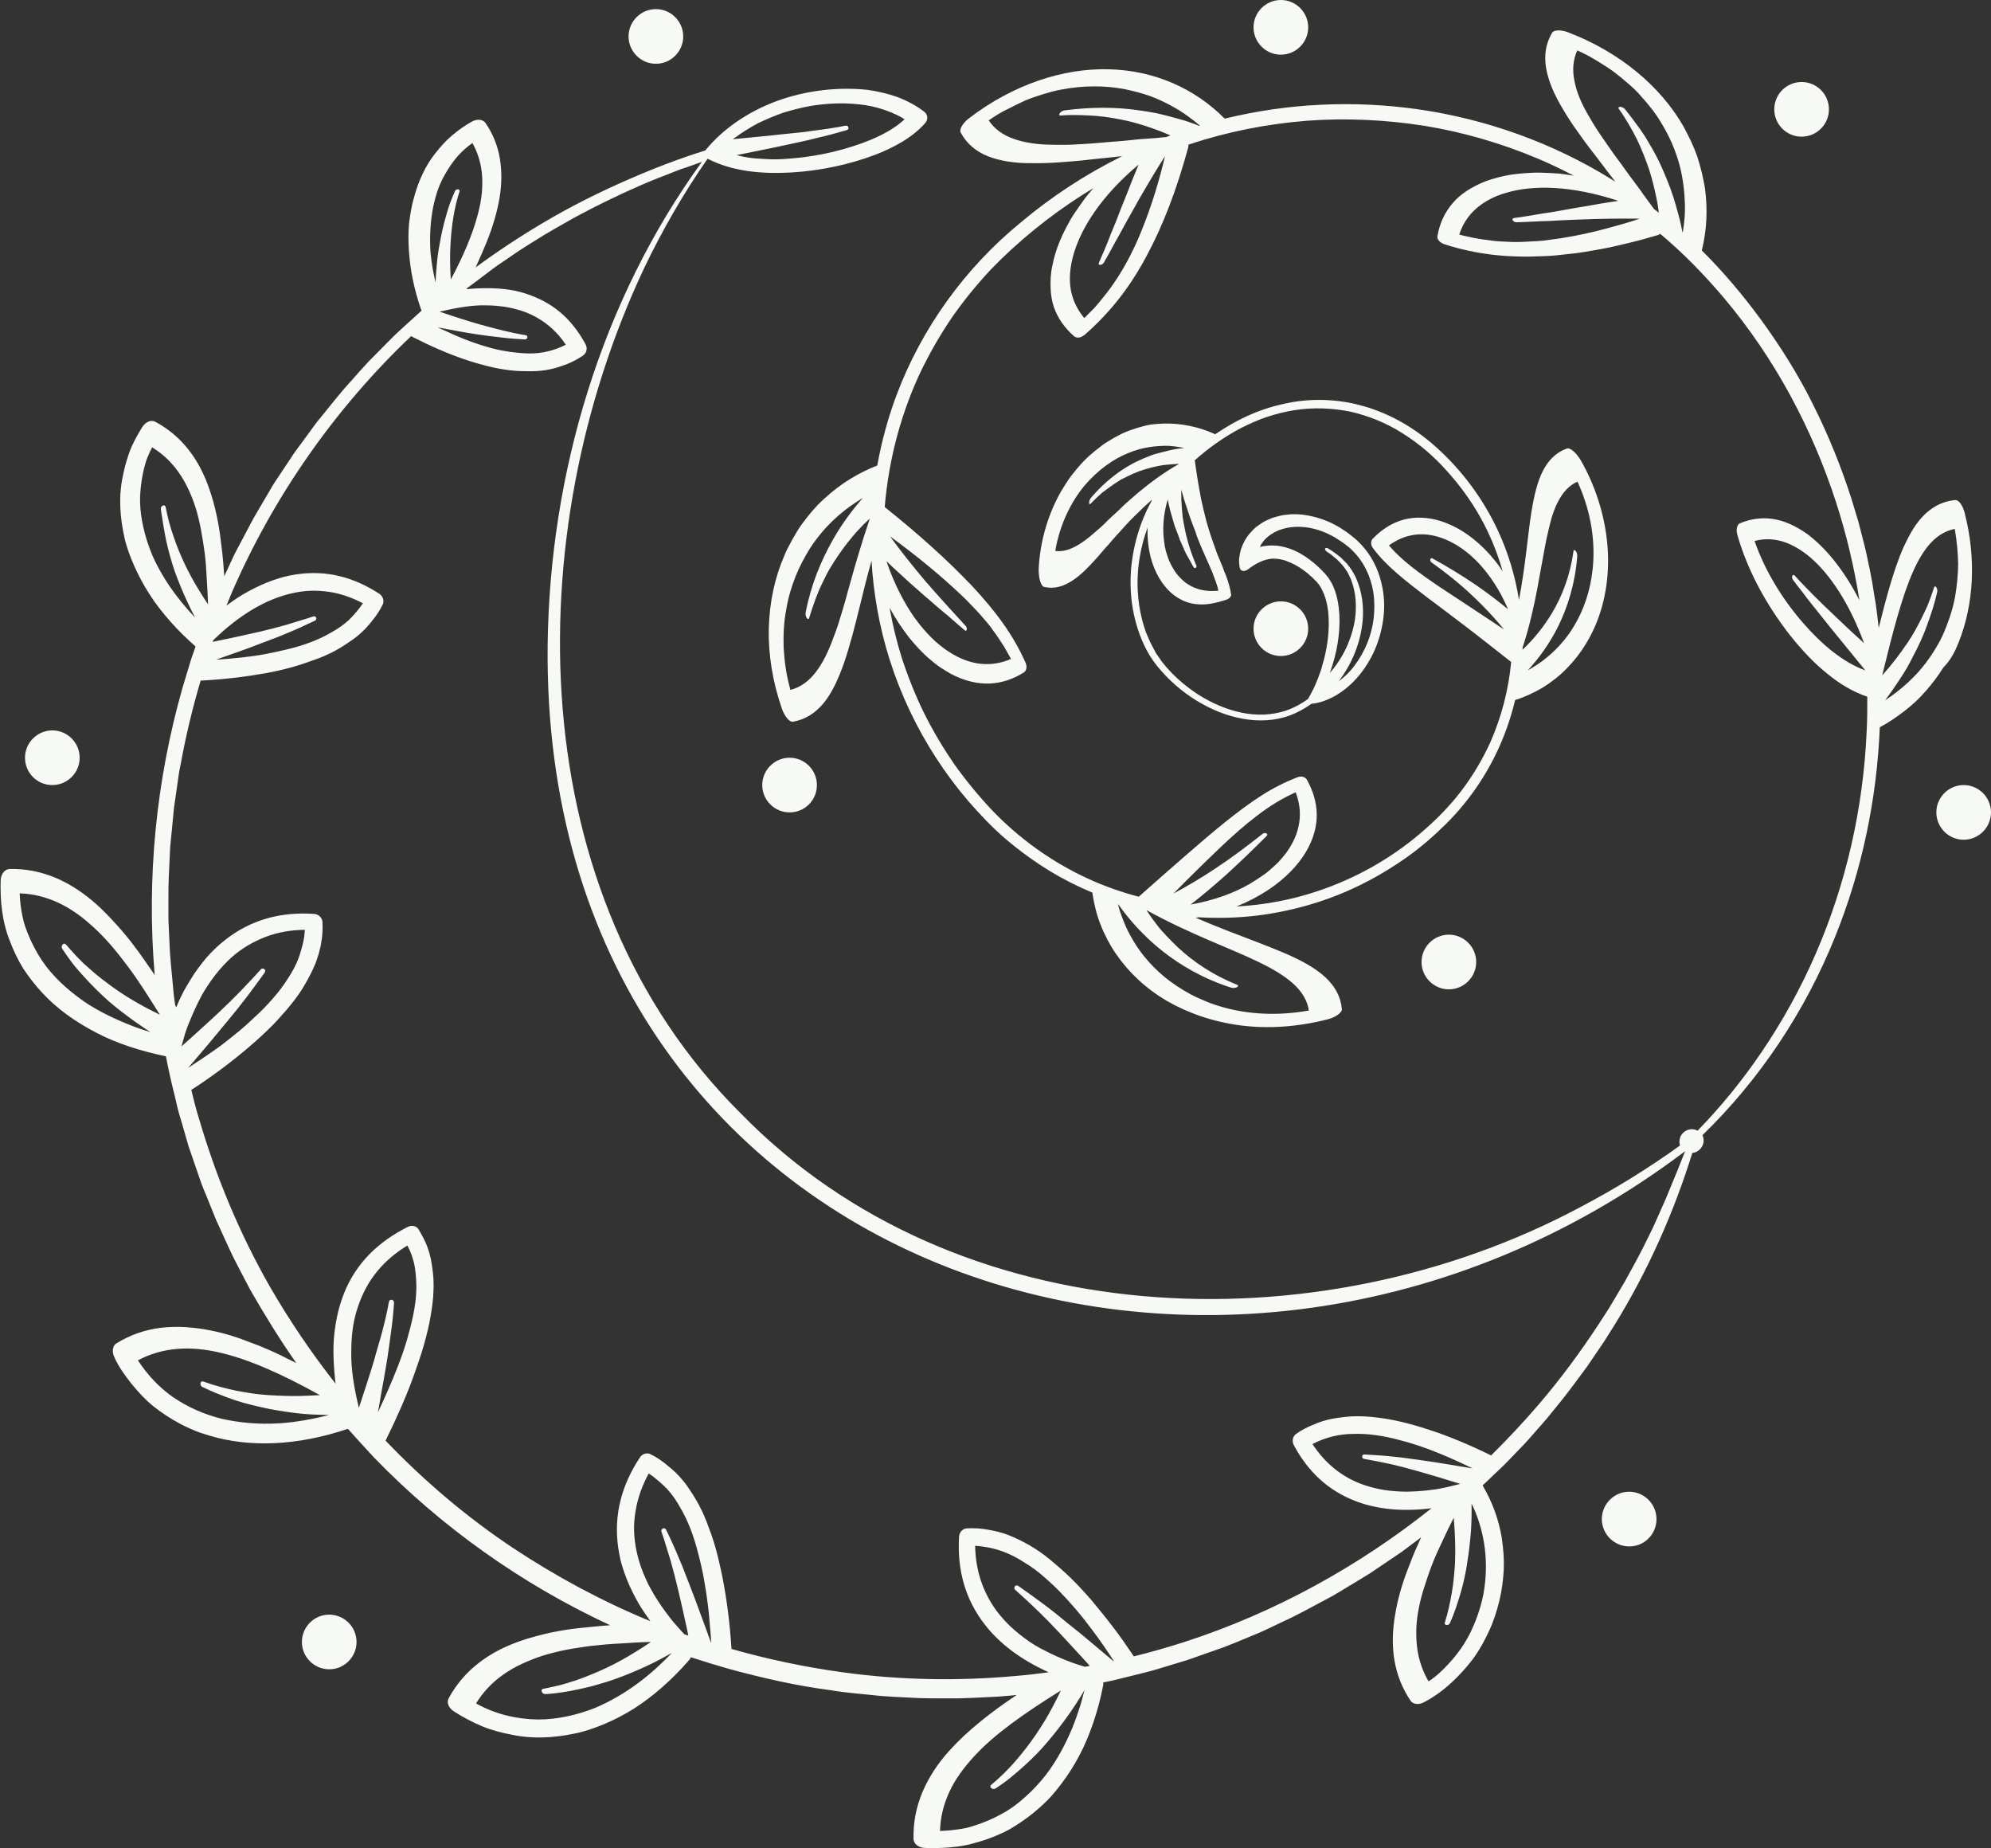 <?xml version="1.0" encoding="UTF-8" standalone="no"?><svg xmlns="http://www.w3.org/2000/svg" xmlns:xlink="http://www.w3.org/1999/xlink" fill="#f6f9f4" height="872.3" preserveAspectRatio="xMidYMid meet" version="1" viewBox="20.4 402.7 939.8 872.3" width="939.8" zoomAndPan="magnify"><rect x="20.4" y="402.7" width="939.8" height="872.3" fill="#333333" stroke="none"/><g id="change1_1"><path d="M947.3,773.2c-7.1,0-12.9,5.8-12.9,12.9s5.8,12.9,12.9,12.9c7.1,0,12.9-5.8,12.9-12.9S954.4,773.2,947.3,773.2z"/><path d="M175.8,1164.7c-7.1,0-12.9,5.8-12.9,12.9c0,7.1,5.8,12.9,12.9,12.9s12.9-5.8,12.9-12.9 C188.7,1170.5,182.9,1164.7,175.8,1164.7z"/><path d="M945,705.7c7-17.7,8.4-39.2,2.7-61.2c-0.9-3.4-2.8-6-4.4-5.8c-5.4,0.5-10,2.7-14.1,6.5c-2,1.9-3.9,4.2-5.6,6.9 c-1.7,2.7-3.2,5.7-4.8,9.1c-4.3,9.8-7.8,22.5-11.6,37.8c-0.6-5.4-1.2-10.7-2.2-16l-0.9-5.7c-0.3-1.9-0.8-3.8-1.1-5.7l-1.2-5.7 c-0.4-1.9-0.8-3.8-1.3-5.7c-1-3.8-1.9-7.5-2.9-11.3c-1.1-3.7-2.3-7.5-3.4-11.2c-4.8-14.9-10.7-29.5-17.8-43.7 c-7-14.2-15.5-27.7-24.9-40.6c-8.4-11.4-17.6-22.4-27.8-32.5c2.4-9.7,2.8-19.4,1.5-29.3c-0.8-4.9-2-9.9-3.6-14.9 c-1.7-4.9-4-9.6-6.6-14.4c-10.7-18.7-29.8-34.9-54.3-44.3c-3.5-1.4-6.9-1.2-7.7,0.2c-3,5.1-3.8,10.7-2.8,16.6c1,6,3.8,12.6,8,19.5 c2.1,3.6,4.5,7.3,7.3,11.1c2.7,3.9,5.8,8,9.1,12.2c2.6,3.5,5.4,7.1,8.3,10.9c-0.6-0.4-1.1-0.7-1.7-1.1 c-27.7-17.2-59.3-28.6-92-33.2c-30-4.2-61-2.8-90.7,4.5c-14.2-14.3-33.3-22.8-54.7-23.3c-21.5-0.6-45.3,7.2-66.1,23.2 c-3,2.3-4.6,5.3-3.8,6.7c2.8,5.2,7.1,8.8,12.7,11.1c5.6,2.2,12.7,3.4,20.8,3.3c4.1,0.1,8.6-0.1,13.3-0.4c4.7-0.4,9.9-0.7,15.1-1.4 c4.5-0.4,9.3-1,14.3-1.5c-17.2,8.5-33.3,19-48,31.4c-26.1,21.3-46.7,49.8-58.6,81.6c-4,10.7-7,21.8-9,33c-4.5,1.7-8.6,3.8-12.7,6.3 c-4.6,2.8-8.7,6-12.6,9.6c-1,0.9-1.9,1.8-2.9,2.8c-0.9,1-1.8,2-2.7,3c-1.7,2-3.4,4.2-5,6.4c-1.6,2.2-2.9,4.6-4.3,7 c-1.3,2.4-2.7,4.9-3.7,7.5c-4.5,10.3-7,22-7.3,34.3c-0.3,12.3,1.8,25.2,6.2,37.9c1.3,3.7,3.6,6.4,5.2,6.1c5.8-1,10.5-4,14.5-8.8 c3.9-4.8,6.9-11.2,9.7-19.2c2.7-7.9,5.1-17.3,7.7-27.9c1.5-6.3,3.2-13,5.2-20.1c0.4,7.5,1.3,15,2.6,22.4 c5.8,33.5,21,65.3,43.1,91.1c5.6,6.4,11.4,12.6,17.9,18.1c6.5,5.5,13.4,10.5,20.6,14.9c6.4,3.9,13.2,7.3,20.1,10.2 c0,0.2,0,0.4,0,0.6c0.8,5,2,10.1,3.9,14.7c0.9,2.4,2,4.7,3.2,7c1.2,2.2,2.5,4.5,4,6.6c5.9,8.6,14,16.3,23.9,22.1 c10,5.8,21.8,9.9,34.7,11.6c12.9,1.7,27,0.8,41.1-2.8c4.1-1,7-3.3,6.9-4.8c-1-11.9-10.9-19.5-26.4-26.2 c-7.8-3.4-16.9-6.7-27.2-10.7c-4.9-1.9-10.1-4-15.4-6.3c0.3,0,0.6-0.1,0.8-0.1c0.2,0,0.4-0.1,0.6-0.1c9.2,0.5,18.4,0.3,27.5-0.8 c16.8-2.1,33.2-6.8,48.3-14.2c7.6-3.7,14.8-8,21.7-12.8c6.9-4.8,13.2-10.3,19.2-16.2c11.9-11.8,21.3-26.1,27.4-41.7 c2.2-5.5,3.9-11.1,5.3-16.9c0.1,0,0.1,0,0.2,0c4.5-1.4,8.7-3.4,12.8-5.8c4-2.5,7.8-5.4,11.2-8.9c6.9-6.9,12.4-15.8,15.8-26.1 c3.4-10.4,4.7-22.2,3.3-34.7c-1.4-12.4-5.4-25.4-12.3-37.5c-2.2-3.7-5.1-6.2-6.6-5.6c-5.2,1.8-8.8,5.6-11.4,10.7 c-2.6,5.1-4.1,11.7-5.4,19.5c-1.7,11.3-2.8,25.4-5.8,41.2c0,0,0,0,0,0c-1.8-11.3-5.1-22.3-9.9-32.6c-6.9-14.9-16.9-28.4-29-39.3 c-6.1-5.5-12.8-10.2-20.1-13.9c-3.6-1.8-7.4-3.4-11.3-4.7c-3.9-1.2-7.8-2.3-11.9-2.9c-8-1.3-16.3-1.3-24.3,0 c-4,0.7-7.9,1.6-11.8,2.8c-1.9,0.6-3.8,1.3-5.7,2c-1.8,0.8-3.7,1.5-5.5,2.4c-4.9,2.3-9.5,5.1-14,8.1c-0.1-0.1-0.3-0.2-0.4-0.3 c-7.4-3.3-15.5-5-23.8-4.8c-2.1,0.1-4.1,0.2-6.2,0.5c-2.1,0.3-4.3,1-6.5,1.6c-2.2,0.7-4.5,1.5-6.7,2.5c-2.2,1.1-4.3,2.2-6.5,3.6 c-1.1,0.7-2.2,1.3-3.2,2.1c-1,0.8-2,1.6-3.1,2.4c-2,1.7-4.1,3.4-6,5.5c-1.9,2-3.7,4.2-5.4,6.4c-1.8,2.3-3.2,4.8-4.8,7.3 c-5.9,10.3-9.8,22.7-10.6,36.1c-0.2,4.8,1,8.8,2.6,9.1c4.7,1.1,9-0.2,13.3-3c2.2-1.4,4.3-3.2,6.4-5.3c1.1-1.1,2.2-2.2,3.3-3.4 c1.1-1.2,2.3-2.5,3.4-3.8c0.6-0.7,1.1-1.3,1.7-2c0.6-0.7,1.2-1.4,1.9-2.1c1.2-1.4,2.5-2.9,3.8-4.4c2.8-2.9,5.4-6.2,8.7-9.3 c2.6-2.6,5.3-5.2,8.3-7.8c0,0.2-0.1,0.3-0.1,0.5c-5.7,10.3-9,21.9-9.8,33.5c-0.5,7.8,0.2,15.8,2.2,23.3c2,7.6,5.2,14.9,10.1,21 c5.5,6.8,11.9,12.3,18.8,16.5c6.9,4.2,14.2,7.2,21.7,8.5c7.5,1.4,15.2,1,22.1-1.5c3.8-1.4,7.2-3.3,10.4-5.6c0.1,0,0.2,0,0.3,0 c6.7-0.7,14.4-4.8,20.7-11.7c3.2-3.5,5.9-7.6,8.2-12.3c2.2-4.7,3.8-10,4.6-15.7c0.8-5.7,0.6-11.8-1-17.9 c-1.5-6.1-4.6-12.4-9.3-17.4c-1.2-1.2-2.4-2.5-3.5-3.3c-1.1-0.9-2.2-1.8-3.3-2.6c-1.2-0.8-2.4-1.6-3.5-2.3c-1.2-0.7-2.5-1.4-3.7-2 c-5.1-2.4-10.6-3.9-16.1-4.2c-1,0-2,0-3,0c-1,0.1-2,0.2-3,0.3c-2,0.2-4,0.9-5.9,1.4c-0.9,0.4-1.9,0.8-2.8,1.2l-1.3,0.7 c-0.4,0.2-0.8,0.5-1.3,0.8c-0.8,0.6-1.6,1.1-2.4,1.7c-0.7,0.6-1.4,1.3-2,2c-2.6,2.6-4.1,5.7-5.1,8.6c-0.4,1.4-0.6,2.9-0.8,4.2 c-0.1,1.3,0,2.7,0.2,3.9c0.3,2.2,2.1,2.5,4,1.2c3.7-2.9,7.6-4.7,11-5c0.4-0.1,0.8-0.1,1.3,0c0.4,0,0.8,0,1.2,0 c0.8,0.2,1.5,0.1,2.3,0.4c1.5,0.2,3.1,1,4.6,1.6c2.3,1,4.7,2.5,7,4.3l0.9,0.7l0.8,0.8c0.6,0.5,1.2,0.9,1.7,1.5l1.6,1.6 c0.3,0.4,0.6,0.8,1,1.2c2.4,3.3,4.3,8.7,4.6,15.1c0.4,6.4-0.4,13.4-2.1,20.1c-0.4,1.7-1,3.3-1.4,5c-0.6,1.6-1.1,3.3-1.8,4.9 c-1.2,3.1-2.7,6.1-4.4,9c-3.2,2.3-6.7,4.2-10.5,5.5c-6.7,2.2-14,2.4-21,0.9c-7.1-1.5-14-4.5-20.3-8.5c-6.3-4.1-12.2-9.2-16.9-15.2 c-0.7-0.8-1.2-1.8-1.9-2.7c-0.6-0.9-1.3-1.7-1.7-2.7c-1-1.9-2.1-3.8-2.9-5.8l-1.3-3l-1-3.1c-0.7-2.1-1.1-4.2-1.6-6.3 c-1.7-8.6-1.8-17.5-0.3-26.2c0.8-4.7,2-9.3,3.7-13.8c-0.2,5.1,0.4,9.8,1.4,13.9c2,7.6,5.6,13.2,9.6,16.8c2,1.8,4.2,3.1,6.3,4 c2.2,0.9,4.4,1.4,6.6,1.5c2.2,0.2,4.3,0,6.5-0.4c2.2-0.4,4.4-1,6.6-1.7c0.8-0.3,1.4-0.6,1.8-1.1c0.5-0.5,0.7-1,0.6-1.5 c-0.4-2.8-1.3-6-2.7-9.6c-0.2-0.5-0.4-0.9-0.6-1.4l-0.5-1.4c-0.3-1-0.9-2-1.2-3c-0.4-1-0.9-2.1-1.4-3.3c-0.4-1.1-0.8-2.3-1.3-3.6 c-1.8-4.9-3.8-10.9-5.3-17.6c-0.4-1.7-0.8-3.5-1.2-5.3c-0.3-1.8-0.7-3.7-1-5.5c-0.3-1.9-0.7-3.9-1-6c-0.3-2-0.6-4.1-0.9-6.2 c0-0.1-0.1-0.2-0.1-0.3c6.6-5.9,13.9-11.1,21.7-15.2c4-2,8.1-3.9,12.3-5.3c4.2-1.4,8.6-2.5,13-3.2c8.8-1.4,17.8-1.1,26.6,0.7 c8.7,2,17.1,5.4,24.7,10.3c3.8,2.4,7.5,5.1,10.9,8c3.4,2.9,6.7,6.1,9.7,9.5c6.1,6.7,11.5,14.1,16,22.1c4.5,8.1,8,16.6,10.5,25.5 c-0.4-0.6-0.8-1.2-1.2-1.8c-1.5-2.3-3.3-4.3-4.9-6.2c-1.7-1.9-3.4-3.6-5.1-5.1c-6.9-6.2-13.9-9.7-20.2-11.3 c-12.8-3.1-22.5,1.3-29.9,8.9c-0.6,0.6-0.8,1.3-0.8,2.1c0,0.8,0.3,1.6,0.8,2.3c3.2,4.3,6.8,8,11.1,11.7c4.2,3.7,9,7.4,14.5,11.6 c5.5,4.1,11.6,8.7,18.3,13.8c6.7,5.1,13.7,10.7,21.4,16.7c-1.2,12.9-4.5,25.7-9.7,37.6c-3.8,8.4-8.5,16.3-14.1,23.6 c-5.6,7.3-12.1,13.8-19.2,19.8c-14.1,12-30.6,21.2-48.2,27.1c-12.4,4.2-25.4,6.6-38.5,7.3c5.5-2.2,10.4-4.8,14.7-7.6 c8.5-5.6,14.4-11.9,18.1-18.1c7.4-12.5,6.1-24,0.5-34.1c-0.8-1.4-2.7-1.9-4.4-1.2c-6,2.3-11.5,5.1-17,8.6 c-5.5,3.5-11.1,7.7-17.1,12.5c-6,4.8-12.4,10.3-19.4,16.4c-6.6,5.8-13.8,12-21.5,18.9c-8.3-2.2-16.3-5-24.1-8.6 c-16.9-7.8-32.3-18.8-45.2-32.3c-6.4-6.8-12.4-14.1-17.8-21.7c-5.3-7.7-10.1-15.8-14.3-24.2c-4.1-8.4-7.6-17.2-10.5-26.1 c-2.4-7.7-4.3-15.5-5.7-23.5c2.9,5.4,6.1,10.1,9.3,14.2c3.3,4,6.4,7.4,9.8,10.2c1.7,1.4,3.2,2.7,4.9,3.8c1.7,1.1,3.3,2.1,4.9,3 c13.1,6.9,24.6,5.5,34.4-0.6c1.4-0.8,1.7-2.9,0.8-4.8c-5.8-13.1-14.1-24.2-25.3-36.2c-5.7-5.9-11.8-12-19-18.4 c-6.7-6.1-14.1-12.3-22.1-18.7c1.9-22.8,7.9-45.3,17.9-65.8c4.2-8.4,8.9-16.5,14.2-24.2c5.4-7.7,11.3-14.9,17.7-21.8 c13-13.5,27.7-25.4,43.5-35.5c1.7-1.1,3.5-2.1,5.2-3.2c-1.7,2-3.3,3.8-4.7,5.8c-1.6,2.3-3.2,4.5-4.6,6.6c-1.4,2.1-2.6,4.4-3.7,6.5 c-1.1,2.1-2.1,4.2-2.9,6.2c-1.7,4.1-2.8,8-3.5,11.6c-0.8,3.6-0.9,7.2-0.8,10.4c0.1,3.2,0.6,6.2,1.5,8.9c1.9,5.5,5.2,10,9.6,13.9 c0.6,0.5,1.4,0.7,2.3,0.6c0.9-0.1,1.7-0.6,2.7-1.3c12.1-10.6,21.3-22.4,29.1-37c7.8-14.4,14.4-31.6,19.8-51.6 c0.1-0.4,0.1-0.8,0-1.1c0.3-0.1,0.6-0.2,0.9-0.3c17.8-5.9,36.3-9.5,54.9-11c18.6-1.4,37.4-0.5,55.8,2.4c18.4,3,36.4,8.3,53.5,15.5 c5.7,2.4,11.3,5.1,16.8,8c-2.4-0.4-4.8-0.7-7-1c-2.8-0.2-5.5-0.3-8.1-0.4c-1.3,0-2.5-0.1-3.8,0c-1.3,0.1-2.5,0.1-3.7,0.2 c-2.4,0.2-4.7,0.4-6.8,0.7c-4.3,0.7-8.3,1.8-11.8,3c-3.5,1.3-6.6,3-9.3,4.7c-2.7,1.8-4.9,3.7-6.8,6c-3.8,4.5-6,9.6-7,15.3 c-0.3,1.6,1.2,3.2,3.4,3.9c15.2,4.9,30.1,6.4,46.6,5.6c4-0.1,8.3-0.6,12.6-1.1c4.3-0.4,8.8-1.2,13.2-2c4.5-0.8,9.1-1.8,13.9-3 c4.7-1.1,9.5-2.4,14.5-3.9c0.4-0.1,0.7-0.3,0.9-0.6c0,0,0,0,0,0c11,9.2,21,19.5,30.3,30.5c23.8,28.3,41.5,61.4,52.8,96.4 c4.9,15.1,8.5,30.5,11,46.1c-7.5-14.7-16.2-24.9-24.4-31.1c-5.7-4.1-11.2-6.5-16.5-7.3c-5.3-0.8-10.5,0-15.4,2 c-1.5,0.6-2,2.9-1.4,5.3c4.8,17,13.7,33.1,24.6,47.2c5.6,7,11.4,13.4,18,18.6c5.8,4.8,12.2,8.6,18.8,10.8c0,5.4,0,10.8-0.3,16.3 c-1.6,36.3-9.7,72-24,104.9c-7.1,16.4-15.8,32.1-25.8,46.8c-8.9,13.1-19,25.5-30,36.8c-0.4-0.2-0.9-0.4-1.3-0.5 c-3.2-0.8-6.4,1.2-7.1,4.3c-0.3,1.1-0.2,2.2,0.1,3.2c-15,10.8-30.7,20.5-46.9,29c-124.5,66.6-294.7,60.3-396.6-44.3 c-103.7-103.1-105-272.8-45.3-399.1c8.6-17.9,18.5-35.1,29.8-51.3c0.1,0,0.1,0.1,0.2,0.1c11.5,5.9,25.3,7.2,39.3,6.4 c13.9-0.8,28-3.9,39.7-8.4c4.2-1.6,8.5-3.6,12.5-6c4-2.4,7.8-5.3,11-8.9c1.5-1.7,1.3-4.1-0.6-5.5c-3.7-2.8-8-5.1-12.5-6.8 c-4.5-1.6-9.3-2.7-14.1-3.4c-14.1-1.5-29.2,0.3-42.9,5.3c-13.5,5-25.4,13.1-33.7,23.3c-12.1,3.8-23.9,8.3-35.6,13.4 c-14.1,6.1-27.9,13-41.2,20.9c-10.8,6.4-21.4,13.4-31.6,20.9c0.1-0.3,0.3-0.6,0.4-0.9c1.8-3.9,3.4-7.7,4.9-11.3 c2.9-7.2,4.9-14.2,6-20.7c1.1-6.5,1.1-12.8,0.1-18.7c-1-5.8-3.2-11.4-6.7-16.5c-1.2-1.8-4-2.1-6.5-0.7c-3.4,1.9-6.5,4.1-9.4,6.6 c-2.9,2.4-5.4,5.3-7.8,8.3c-4.7,5.9-8,13.1-10.1,20.9c-1.1,3.9-1.8,7.9-2.3,12c-0.4,4.2-0.4,8.6-0.1,13.1c0.6,9,2.4,18.2,5.8,27.9 c0,0.1,0.1,0.2,0.2,0.4l-8.3,7.5l-4.3,4l-4.2,4.2l-8.3,8.4c-2.7,2.9-5.3,5.8-7.9,8.8c-5.4,5.8-10.2,12.1-15.2,18.2 c-1.3,1.5-2.4,3.1-3.6,4.7l-3.5,4.8c-2.3,3.2-4.8,6.3-6.9,9.7l-6.6,9.9l-1.6,2.5l-1.5,2.6l-3,5.1l-3,5.1l-1.5,2.6l-1.4,2.6 l-5.6,10.6l-1.4,2.6c-0.4,0.9-0.9,1.8-1.3,2.7l-2.5,5.4l-1.6,3.4c0-0.6,0-1.3-0.1-1.9c-0.3-4.9-0.8-9.7-1.4-14.2 c-1-8.9-2.8-17.2-5.3-24.5c-4.8-14.5-13.2-25.7-25.8-32.4c-1.9-1-4.5,0.1-6.1,2.6c-2.4,3.9-4.6,7.8-6.1,12 c-1.5,4.2-2.6,8.5-3.4,12.9c-0.4,2.2-0.6,4.4-0.8,6.6c-0.1,2.2-0.1,4.5,0,6.8c0.2,4.6,0.9,9.1,1.9,13.7c1,4.5,2.7,9.1,4.7,13.6 c2,4.5,4.4,9,7.2,13.3c2.7,4.3,6.1,8.6,9.8,12.8c3.6,4.1,7.6,8,11.9,11.8l-0.8,2.3l-1,2.8l-0.9,2.9l-3.5,11.6 c-12.4,43.6-17,89.7-13.1,135.4c-1.5-2.2-3-4.4-4.5-6.5c-1.5-2.1-2.9-4.2-4.4-6.1c-2.9-4-5.9-7.6-9-11c-3.1-3.4-6-6.5-9.1-9.3 c-6.2-5.6-12.8-10-19.7-12.9c-6.9-2.9-14.1-4.4-21.9-4.2c-2.1,0.1-4,2.3-4.1,5.3c-0.3,9.9,0.7,19.6,4.3,28.6 c1.7,4.5,3.8,8.9,6.3,13c2.7,4.1,5.8,8.1,9.2,11.7c6.8,7.4,15.7,13.7,25.6,18.8c9.4,4.9,20.6,8.5,32.6,11 c1.2,6.3,2.6,12.5,4.2,18.8l1.4,6c0.5,2,1.1,3.9,1.7,5.9l3.4,11.8l4,11.6l2,5.8c0.7,1.9,1.5,3.8,2.3,5.7l4.6,11.4 c1.7,3.7,3.4,7.4,5.1,11.2l2.6,5.6c0.9,1.9,1.9,3.6,2.8,5.5l5.7,10.9c6.8,11.8,13.9,23.4,21.7,34.5c-0.2-0.1-0.3-0.2-0.5-0.2 c-4.7-2.4-9.3-4.7-13.9-6.6c-2.3-1-4.5-1.9-6.8-2.7c-2.2-0.8-4.3-1.7-6.5-2.4c-4.3-1.5-8.5-2.6-12.6-3.4c-4.1-0.9-8.2-1.3-12.1-1.6 c-3.9-0.2-7.7-0.1-11.4,0.3c-7.4,0.9-14.5,3.3-21.1,7.4c-1.8,1.1-2.2,4-0.9,6.6c2.1,4.6,5,8.6,8.1,12.5c3.1,3.8,6.4,7.4,10.2,10.5 c3.9,3.1,8,5.8,12.3,8.1c2.2,1.2,4.4,2.2,6.7,3.2c2.3,1,4.8,1.8,7.2,2.5c19.2,5.9,42,4.9,65.7-3.1c4,4.5,8.1,9,12.2,13.4 c31.9,33,70,60,111.6,79.3c-4.9,0.3-9.7,0.9-14.2,1.3c-4.9,0.5-9.5,1.3-14,2.2c-2.2,0.5-4.4,1-6.5,1.6c-2.1,0.6-4.1,1.1-6.1,1.8 c-15.8,5.1-28.2,14.1-35.5,27.7c-1,1.9,0.1,4.5,2.6,6.1c4.3,2.8,8.8,5.1,13.3,7c4.6,1.9,9.4,3.1,14.1,4c9.5,2,19.5,1.5,29.1-0.5 c4.8-0.9,9.7-2.6,14.5-4.6c4.8-2,9.5-4.5,14-7.3c9.2-5.9,18-13.7,26.1-23c0.3-0.4,0.5-0.8,0.7-1.2c5.8,1.9,11.7,3.7,17.6,5.4 c15.8,4.3,31.8,8,48,10.1c8.1,1.4,16.2,1.9,24.3,2.8c4.1,0.3,8.1,0.5,12.2,0.7l6.1,0.3c2,0.1,4.1,0,6.1,0.1l12.2,0 c4.1-0.1,8.1-0.3,12.2-0.5l6.1-0.3c2-0.1,4-0.4,6.1-0.5l2.9-0.3c-12.9,8.6-23.6,17.2-31.8,26.3c-5.6,6.2-9.9,12.8-12.8,19.8 c-2.9,7-4.3,14.2-4.1,22c0.1,2.1,2.3,4,5.3,4.1c5.1,0.2,10.2,0,15.1-0.6c2.5-0.3,4.9-0.8,7.2-1.4c2.4-0.6,4.7-1.3,7-2.1 c2.3-0.8,4.5-1.7,6.7-2.7c1.1-0.5,2.2-1,3.3-1.6c1.1-0.6,2.1-1.2,3.2-1.9c4.2-2.6,8.1-5.5,11.8-8.8c1.8-1.7,3.6-3.3,5.3-5.2 c1.7-1.9,3.3-3.9,4.9-6c3.1-4.1,6-8.6,8.5-13.4c2.5-4.7,4.7-10,6.6-15.6c1.9-5.5,3.4-11.3,4.6-17.4c0.1-0.5,0.1-1,0-1.4l4.4-0.9 l11.8-2.9l5.9-1.5c1.9-0.5,3.9-1.1,5.8-1.7l11.6-3.5c3.8-1.3,7.6-2.7,11.4-4l5.7-2c1.9-0.7,3.7-1.5,5.6-2.2l11.1-4.6 c3.7-1.6,7.3-3.4,10.9-5.1c7.3-3.3,14.3-7.2,21.4-11c3.6-1.8,6.9-4,10.3-6c3.4-2.1,6.9-4.1,10.2-6.2l9.9-6.7l4.9-3.3l4.8-3.6 c1.5-1.1,2.9-2.2,4.4-3.3c-2,4.4-3.9,8.6-5.4,12.8c-3.4,8.3-5.7,16.3-6.9,23.9c-2.6,15-0.6,28.7,7.3,40.4c1.2,1.8,4,2.1,6.6,0.6 c9.1-4.8,16.6-12.2,22.8-20.2c3-4.1,5.5-8.6,7.6-13.2c1.1-2.3,2-4.6,2.8-7c0.8-2.4,1.5-4.8,2.1-7.3c1.2-4.9,1.8-9.8,2.1-14.7 c0.2-5-0.2-9.9-0.9-14.7c-1.4-8.9-4.5-17.3-9.1-25.1c1-0.9,2-1.8,3-2.8c2.8-2.8,5.8-5.4,8.5-8.2l8.2-8.5c2.7-2.9,5.2-5.9,7.8-8.8 c2.6-2.9,5.1-6,7.5-9c5-6,9.6-12.4,14.2-18.6c2.2-3.2,4.4-6.4,6.6-9.7c1.1-1.6,2.2-3.2,3.2-4.9l3.1-4.9 c15.9-25.7,28.1-53.2,36.9-81.5c2.4-0.2,4.5-2,5.2-4.5c0.3-1.4,0.1-2.7-0.4-3.9c27.1-26.3,48.5-58.5,62.6-93.6 c12.7-31.4,19.7-65,21.1-98.9c0.1,0,0.1,0,0.2-0.1c4.1-2.2,7.9-4.8,11.5-7.6c1.8-1.4,3.6-2.9,5.3-4.5c1.7-1.6,3.2-3.2,4.7-4.9 c3-3.4,5.8-7.1,8.3-11.1C941.1,714.4,943.2,710.2,945,705.7z M421.7,677.9c-0.3,1.2-0.7,2.4-1,3.5c-0.3,1.1-0.6,2.3-0.9,3.4 c-0.6,2.2-1.3,4.4-1.9,6.5c-1.2,4.1-2.4,8-3.8,11.5c-5,14.1-11.2,23.1-20.6,25.5c-0.9-3.4-1.7-6.8-2.2-10.1c-0.5-3.3-0.8-6.6-1-9.7 c-0.2-6.4,0.1-12.4,1.2-18c0.9-5.6,2.5-10.9,4.4-15.7c1.9-4.8,4.3-9.2,6.7-13.1c7.4-11.5,16.7-19,25.1-24 c-5.2,5.9-10.1,12.5-14.3,20c-5.5,9.7-10.2,21-12.7,34c-0.4,2,1.2,4.3,1.7,2.5c1.8-5.8,3.6-11.1,6-16c1.2-2.4,2.3-4.8,3.6-7 c1.3-2.2,2.7-4.4,4.1-6.4c0.7-1,1.4-2,2.1-3c0.7-1,1.5-1.9,2.2-2.9c1.5-1.9,3-3.7,4.5-5.4c2-2.2,4-4.2,6.1-6.1 C427.2,658.6,424.2,668.8,421.7,677.9z M739.1,708.3c3.2-9.8,5.3-19.1,6.9-27.6c1.7-8.9,3-16.9,4.4-23.8c0.8-3.5,1.5-6.6,2.3-9.5 c0.9-2.9,1.8-5.5,3-7.7c2.3-4.6,5.3-7.9,9.3-9.7c6,13,8,25.8,7.5,36.9c-0.5,11.1-3.4,20.6-7.4,28.2c-1,1.9-2.1,3.7-3.2,5.4 c-1.1,1.7-2.3,3.2-3.5,4.7c-2.4,2.9-5,5.4-7.5,7.5c-3.2,2.7-6.4,4.7-9.4,6.4c5.3-5.7,10.2-12.5,14.2-20.4 c4.7-9.4,8.2-20.6,9.2-33.5c0.2-1.9-1.6-4-1.8-2.2c-1.6,11.5-5.4,21.1-10.1,29c-4.1,6.8-8.8,12.5-13.9,17.3 C739.1,709,739.1,708.7,739.1,708.3z M648.3,719.8c1.5-4.4,2.8-8.9,3.5-13.5c1.5-9.1,1.2-18.5-1.6-25.7c-0.6-1.7-1.5-3.3-2.5-4.8 c-0.4-0.8-1.1-1.3-1.6-2.1c-0.6-0.7-1.5-1.5-2.2-2.3c-3-3-6.4-5.6-9.9-7.6c-3.5-1.9-7.2-3.2-11.2-3.6c-2.5-0.2-5.1,0-7.7,0.6 c1-2.2,2.8-4.3,5.4-6c4.1-2.8,10.1-4,16-3.3c4.1,0.5,8.3,1.8,12.3,3.9c1,0.5,2,1.1,2.9,1.7c0.9,0.6,2,1.2,2.9,1.9 c0.9,0.7,1.8,1.4,2.7,2.1c0.9,0.8,1.9,1.8,2.8,2.8c3.6,3.9,6.1,8.8,7.5,13.7c1.5,5,1.7,10,1.4,14.8c-0.7,9.6-4.4,18.1-9.3,24.5 c-2.2,3-4.8,5.4-7.4,7.3c6.2-8.1,10.3-18,11.3-28.4c0.6-6.6-0.2-13.5-2.9-19.8c-0.3-0.8-0.7-1.5-1.1-2.3l-1.3-2.2l-1.5-2l-0.8-1 c-0.3-0.3-0.6-0.6-0.9-0.9l-1.8-1.8c-0.6-0.5-1.3-1-1.9-1.5c-1.3-1-2.6-1.9-4-2.7c-1.6-1-2.2,0.5-0.6,1.5l1.9,1.3l1.8,1.5 c1.2,0.9,2.2,2.1,3.3,3.2c0.5,0.5,0.9,1.2,1.4,1.8c0.4,0.6,0.9,1.3,1.3,1.9l1,2.1l0.5,1l0.4,1.1c2.1,5.7,2.4,12,1.6,17.9 c-1.5,9.6-5.8,18.5-11.9,25.4C648.1,720.3,648.2,720.1,648.3,719.8z M557.4,635.4c-2.9,2.6-5.9,5-8.3,7.5c-1.3,1.2-2.5,2.4-3.8,3.5 c-1.2,1.1-2.3,2.2-3.4,3.3c-1.1,1.1-2.2,2.1-3.3,3c-1.1,0.9-2.1,1.9-3.1,2.7c-2,1.7-4,3.1-5.9,4.3c-3.8,2.3-7.4,3.5-11,3l-0.1,0 c2.2-12.7,7.5-23.2,13.8-30.8c6.5-7.6,13.7-12.6,20.7-15.4c6.9-2.9,13.6-3.5,19.1-3.4c2.7,0.2,5.2,0.6,7.4,1 c-2.1,0.2-4.3,0.5-6.5,1c-2,0.5-4.1,1-6.3,1.6c-1.1,0.3-2.2,0.6-3.2,1c-1,0.4-2.1,0.9-3.2,1.3c-8.7,3.6-17.3,9.7-25,18.7 c-1.1,1.4-1.1,3.8,0,2.6c1.9-1.9,3.7-3.7,5.5-5.2c2-1.5,3.9-2.9,5.8-4.2c1-0.6,1.9-1.2,2.8-1.8c1-0.5,2-1,3-1.5 c2-1,3.9-1.8,5.7-2.5c3.9-1.4,7.7-2.3,11.3-2.9c2.6-0.3,5.2-0.5,7.6-0.6C569.5,625.8,563.1,630.7,557.4,635.4z M587.3,660.6 c0.4,1.1,1,2.2,1.4,3.2c0.5,1,0.8,2,1.3,3c0.5,1,0.9,1.9,1.3,2.8c0.2,0.5,0.3,0.9,0.5,1.3c0.2,0.4,0.4,0.9,0.6,1.3 c1.3,3.4,2.6,6.5,3.1,9.3c-3.6,0.3-7.3,0.1-10.6-1.2c-1.7-0.6-3.4-1.5-5-2.7c-1.5-1.2-3-2.7-4.4-4.5c-1.2-1.8-2.5-3.9-3.5-6.4 c-0.9-2.5-1.8-5.3-2.1-8.4c-0.8-5.7-0.5-12.5,1.7-19.9c0.3,1.7,0.7,3.3,1.1,5c0.5,1.6,0.9,3.3,1.4,4.9l0.7,2.4l0.9,2.4 c0.6,1.5,1.2,3,1.7,4.6c0.7,1.5,1.4,3,2,4.5c0.3,0.7,0.6,1.4,1,2.1c0.4,0.7,0.8,1.4,1.2,2.1c0.8,1.4,1.4,2.7,2.3,4.1 c0.5,0.8,1.6-0.1,1.2-0.9c-2.5-5.9-4.6-12.3-5.8-19.2c-0.3-1.7-0.7-3.5-0.8-5.3c-0.2-1.8-0.3-3.6-0.4-5.4l-0.1-1.4l0-1.4l0-2.8 c0-0.1,0-0.2,0-0.3c0.2,0.8,0.5,1.6,0.7,2.4c0.8,3.1,2,6.2,2.9,9.1c0.9,2.8,2,5.6,3,8.1C585.3,656,586.5,658.5,587.3,660.6z M696.1,668.1c6.7,4.8,13.3,10,19.5,15.9c5.2,4.9,10.1,10.1,14.8,15.8c-11.5-7.7-21.7-14.3-30.3-20c-10.2-6.9-18-12.6-24.1-19.7 c7.1-5.1,15.8-7.2,26.3-3c5.2,2.1,10.7,5.7,16.1,11.4c5,5.4,10,12.6,13.8,21.7c-5-4.1-10.1-8-15.4-11.6 c-6.6-4.5-13.4-8.6-20.3-12.4C695.5,665.7,695.1,667.4,696.1,668.1z M597,802.1c5.5-5.2,11-10.1,16.7-14.4 c5.7-4.4,11.6-8.1,18.3-11.1c1.7,4.6,2.4,9.2,1.7,14.1c-0.7,4.9-2.7,9.9-6.5,14.9c-1,1.2-2,2.5-3.2,3.8c-1.2,1.2-2.5,2.4-3.9,3.6 c-1.4,1.3-2.9,2.4-4.6,3.5c-1.7,1.1-3.4,2.3-5.3,3.4c-7.3,4.2-16.6,7.7-27.8,9.7c5.8-4.5,11.3-9.2,16.7-14 c6.6-6,12.9-12.1,19.2-18.4c1-1-0.8-1.9-1.9-1c-7.3,5.8-14.9,11.5-22.8,16.7c-6.2,4.1-12.6,7.9-19.3,11.5 C581,817.6,589,809.7,597,802.1z M568.8,851.3c8.8,7,19.6,13.3,32.7,17.5c2,0.6,4.5-0.7,2.7-1.4c-11.4-4.6-20.5-10.8-27.8-17.6 c-1.8-1.7-3.5-3.5-5.2-5.2c-0.8-0.9-1.6-1.8-2.4-2.6c-0.8-0.9-1.5-1.8-2.2-2.7c-1.4-1.8-2.8-3.7-4-5.5c-0.3-0.5-0.7-1-1-1.5 c0,0,0.1,0,0.1,0c20.7,11.4,39.2,17.8,52.6,24.3c6.9,3.3,12.5,6.7,16.5,10.3c4.1,3.7,6.7,7.9,7.4,12.7c-15.1,2.7-28.8,1.7-40.3-1.5 c-2.9-0.8-5.6-1.7-8.2-2.8c-2.6-1.1-5.1-2.2-7.4-3.4c-4.7-2.6-8.8-5.3-12.4-8.3c-3.6-3-6.7-6.2-9.3-9.4c-2.6-3.1-4.7-6.5-6.5-9.7 c-1.8-3.1-3.1-6.4-4.2-9.3c-0.8-2.1-1.4-4-1.8-5.9C553.6,837,560.3,844.5,568.8,851.3z M476.3,698.2c-6.6-7.2-13.1-14.3-19.5-21.7 c-5.6-6.7-11.1-13.5-16.3-20.7c13,9.5,24,18.6,33.3,27.4c2.7,2.5,5,5,7.4,7.5c1.2,1.2,2.3,2.5,3.3,3.7c1.1,1.2,2.2,2.5,3.1,3.7 c0.5,0.6,1,1.3,1.4,1.9l1.4,1.9c0.9,1.3,1.8,2.6,2.6,3.9c0.9,1.3,1.7,2.6,2.4,3.9c0.4,0.7,0.7,1.3,1.1,2c0.4,0.7,0.8,1.3,1.1,2 c-8.9,3.8-18.9,3.5-29.6-3.6c-5.4-3.5-10.8-8.8-16-16c-4.9-7-9.5-15.8-13.2-26.6c2,2,4.1,3.9,6.2,5.8c1.6,1.5,3.3,3,4.9,4.5 c1.7,1.5,3.4,3,5.1,4.5l2.5,2.2c0.9,0.7,1.7,1.5,2.6,2.2c1.7,1.5,3.4,3,5.1,4.4c3.6,2.9,6.8,5.9,10.4,8.9 C476.6,701.2,477.3,699.3,476.3,698.2z M558.9,512.4c-2.9,7.1-6.4,14.1-10.7,20.9c-1.1,1.6-2.2,3.4-3.4,5c-1.2,1.7-2.5,3.3-3.8,4.9 c-1.3,1.7-2.7,3.3-4.1,4.9c-0.7,0.8-1.5,1.5-2.3,2.3c-0.8,0.8-1.5,1.6-2.4,2.4c-3.1-3.7-5.3-8-6.3-13c-0.9-4.9-0.6-10.6,1.2-16.9 c3.5-12.3,12.8-27.4,30.6-42.4c0,0,0.1,0,0.1,0c-1.1,2.6-2.1,5.2-3.2,7.8c-1.6,4.2-3.3,8.5-5,12.6c-1.6,4.3-3.3,8.6-5.1,12.8 c-1.6,4.4-3.5,8.6-5.4,13c-0.6,1.4,1.5,1.3,2.3,0c1.3-2.2,2.5-4.4,3.7-6.6c0.6-1.1,1.2-2.2,1.8-3.3c0.6-1.1,1.2-2.2,1.8-3.2 c1.2-2.2,2.4-4.4,3.6-6.6c1.2-2.2,2.4-4.3,3.6-6.4c2.4-4.4,4.9-8.6,7.4-12.8l1.9-3.2l1.9-3.1c1.1-1.7,2.1-3.4,3.2-5.1 C568,486.3,564.3,499.3,558.9,512.4z M586.5,462.1c-1.8-0.7-3.6-1.4-5.4-2c-2.4-0.8-4.8-1.4-7.3-2.1c-2.5-0.7-5-1.3-7.6-1.9 c-2.6-0.5-5.2-0.9-7.9-1.3c-10.9-1.6-22.6-1.7-35.5,0c-1.9,0.3-3.4,2.6-1.6,2.4c1.5-0.1,2.9-0.2,4.3-0.2c1.4,0,2.8,0,4.2,0 c2.8,0.1,5.5,0.2,8.1,0.4c5.2,0.4,10.3,1.4,15,2.4c7.3,1.8,13.9,4.1,20.1,6.8c-0.7,0.3-1.4,0.5-2.1,0.8c-1.4,0.1-2.8,0.2-4.1,0.4 c-2.9,0.2-5.7,0.4-8.4,0.6c-2.7,0.3-5.3,0.5-7.9,0.8c-2.6,0.2-5.1,0.4-7.5,0.6c-2.4,0.2-4.7,0.4-7,0.6c-1.1,0.1-2.3,0.1-3.4,0.2 c-1.1,0.1-2.2,0.2-3.2,0.2c-4.2,0.3-8.2,0.3-11.9,0.2c-7.3,0-13.6-1-18.6-2.8c-5-1.8-9-4.6-11.7-8.7c1.4-1,2.9-1.9,4.3-2.8 c1.4-0.9,2.9-1.7,4.4-2.4c2.9-1.5,5.8-2.9,8.6-4.2c2.9-1.2,5.7-2.1,8.5-3c2.8-0.8,5.5-1.6,8.3-2.1c10.9-2.1,20.9-1.9,29.7-0.3 c4.4,0.9,8.5,2,12.3,3.3c3.8,1.4,7.3,3.1,10.4,4.8c5.2,2.8,9.5,6.1,13.1,9.1C586.6,462.1,586.5,462.1,586.5,462.1z M778.9,510.5 c-6.7,1.8-13.9,3.4-21.5,4.6c-1.9,0.3-3.7,0.5-5.7,0.8c-1.9,0.3-3.9,0.5-5.8,0.6c-3.9,0.2-7.9,0.5-11.8,0.4c-2-0.1-4-0.2-6-0.3 c-2-0.1-4.1-0.4-6.1-0.7c-2.1-0.2-4.2-0.6-6.3-1c-1.1-0.2-2.1-0.5-3.2-0.7c-1.1-0.2-2.2-0.5-3.3-0.8c1.5-4.6,4-8.7,7.8-12.1 c3.7-3.3,8.7-6.1,15-7.8c12.3-3.5,30-3.3,52,3.9c0.1,0,0.1,0.1,0.2,0.1c-2.8,0.4-5.5,0.9-8.3,1.3c-4.5,0.8-8.9,1.6-13.4,2.3 c-4.5,0.8-9,1.7-13.6,2.3c-4.6,0.8-9.2,1.6-13.9,2.2c-1.5,0.3-0.3,2,1.2,2c5-0.1,10.1-0.5,15.1-0.6c2.5-0.1,5-0.3,7.5-0.4 c2.5-0.1,4.9-0.2,7.4-0.3c9.5-0.4,18.8-0.5,28.2-0.4C789.7,507.5,784.5,509,778.9,510.5z M814.7,512.3c-0.1-0.1-0.2-0.1-0.2-0.2 c-0.3-1.8-0.7-3.5-1.1-5.3c-0.6-2.4-1.3-4.8-2-7.3c-0.7-2.5-1.5-5-2.4-7.5c-0.9-2.5-1.9-4.9-3-7.5c-1.1-2.5-2.2-5.1-3.5-7.6 c-1.3-2.5-2.7-5-4.3-7.6c-0.8-1.3-1.5-2.6-2.4-3.8c-0.8-1.3-1.7-2.5-2.6-3.7c-1.8-2.5-3.7-5-5.7-7.5c-1.2-1.5-4-1.6-2.9-0.1 c3.4,4.7,6.1,9.6,8.5,14.3c2.3,4.8,4.1,9.5,5.7,14.1c1.5,4.7,2.6,9.3,3.5,13.7c0.5,2.2,0.8,4.4,1.1,6.7c0,0,0,0.1,0,0.1 c-0.8-0.6-1.5-1.2-2.3-1.8c-2.3-3.2-4.7-6.3-6.8-9.4c-1.6-2.2-3.2-4.3-4.7-6.3c-1.5-2-3-4.2-4.4-6.1c-2.9-3.8-5.5-7.6-7.9-11.1 c-2.4-3.4-4.6-6.8-6.4-10c-3.8-6.3-6.3-12-7.3-17.4c-1.1-5.2-0.7-10.1,1.3-14.5c1.6,0.7,3.1,1.4,4.6,2.2c1.5,0.8,2.9,1.6,4.4,2.5 c2.8,1.7,5.5,3.4,8,5.2c2.5,1.9,4.8,3.8,7,5.7c1.1,1,2.2,1.9,3.2,2.9c1,1,2,2,2.9,3.1c3.7,4.1,7,8.2,9.5,12.5 c2.6,4.3,4.7,8.4,6.3,12.7c1.6,4.2,2.8,8.3,3.5,12.2c0.7,4,1.2,7.8,1.3,11.4C816,502.4,815.5,507.8,814.7,512.3z M871.5,696.7 c-9.9-11.4-18.1-24.8-22.9-38.7c4.2-1.1,8.6-1.1,13.1,0.2c4.4,1.3,8.9,3.9,13.5,7.8c8.8,7.7,18,20.9,25.1,40.3 c-0.2-0.2-0.5-0.4-0.7-0.7c-1.5-1.4-3.1-2.8-4.6-4.2c-3.1-2.8-6-5.7-9.1-8.6c-3.1-2.9-6.2-5.9-9.2-8.9c-1.5-1.5-3-3.1-4.6-4.7 c-1.5-1.6-3.1-3.2-4.6-4.9c-0.9-1-1.7,0.8-0.8,2c1.4,1.9,2.9,3.9,4.4,5.7c1.4,1.9,2.8,3.8,4.3,5.6c2.9,3.7,5.9,7.3,8.7,10.9 c5.7,7,11.3,13.8,16.8,20.6C890.2,715.2,880.2,706.7,871.5,696.7z M367,467.9c3.4-2.5,7.1-4.8,10.9-6.9c3.9-1.9,8-3.6,12.2-5.1 c4.2-1.3,8.5-2.4,12.9-3.2c4.2-0.7,8.5-1.1,12.8-1.2c4.3-0.1,8.7,0.2,12.9,0.8c4.2,0.6,8.2,1.8,12,3.3c1.9,0.8,3.7,1.6,5.4,2.6 c0.4,0.3,0.9,0.5,1.3,0.8c-1.7,1.5-3.5,3-5.6,4.3c-3.3,2.2-6.9,3.9-10.7,5.5c-10.5,4.3-23.4,7.5-36.1,8.6c-3.2,0.3-6.4,0.5-9.5,0.5 c-1.6,0-3.2-0.1-4.7-0.2c-1.5-0.1-3.1-0.2-4.6-0.3c-2.8-0.3-5.5-0.8-8.1-1.5c7.6-1.6,15.3-3,22.9-4.7c4.9-1.1,9.8-2,14.6-3.3 c4.9-1.1,9.7-2.4,14.5-3.8c1.4-0.4,0.9-2.3-0.6-2.1c-4.9,1-9.7,1.7-14.6,2.3c-4.9,0.8-9.8,1.2-14.7,1.7c-7.9,0.9-15.9,1.6-23.9,2.4 C366.6,468.2,366.7,468,367,467.9z M49.8,850.5c1.6,2.4,3.2,4.7,4.9,6.9c1.7,2.2,3.6,4.3,5.5,6.4c3.7,4.1,7.6,7.9,11.5,11.4 c4.1,3.5,8.3,6.7,12.5,9.7c2.4,1.7,4.8,3.3,7.2,4.9c-3.5-1.1-7.2-2.3-11-3.9c-3.9-1.6-7.9-3.4-11.9-5.5c-2-1.1-4-2.2-5.9-3.4 c-1.9-1.2-3.8-2.5-5.6-3.9c-3.7-2.8-7.2-5.8-10.4-9.2c-1.6-1.7-3.2-3.5-4.6-5.4c-1.4-1.9-2.7-3.8-3.9-5.9c-2.4-4.1-4.4-8.5-6-13.2 c-1.4-4.7-2.2-9.8-2.4-15.1c6.5,0.2,12.6,1.8,18.4,4.5c2.9,1.4,5.7,3,8.5,5c2.8,1.9,5.4,4.2,8.2,6.7c2.7,2.5,5.4,5.3,8,8.3 c1.3,1.5,2.6,3.1,3.9,4.7c1.3,1.7,2.6,3.4,3.9,5.1c5.2,6.8,9.9,14.5,15.3,23c-7.2-3.5-14.4-7.5-21.1-12.2c-4.1-2.9-8.2-6-12.1-9.5 c-2-1.7-3.9-3.5-5.7-5.4c-1.8-1.9-3.6-3.9-5.4-6C50.4,847.2,48.9,849.1,49.8,850.5z M224.8,500.7c0.7-3.2,1.5-6.4,2.6-9.3 c1.1-2.9,2.5-5.6,4.1-8.2c1.6-2.6,3.3-5,5.3-7.2c2-2.2,4.2-4.1,6.6-5.8c2.4,4.3,3.8,8.8,4.4,13.7c0.3,2.4,0.3,4.9,0.2,7.5 c-0.1,2.6-0.5,5.3-1,8c-2.1,10.4-6.8,22.1-13.8,35.2c-0.4-5.8-0.5-11.5-0.1-17.5c0.5-7.9,1.6-16.1,4.2-24c0.4-1.2-1.5-1.5-2.1-0.3 c-0.9,2-1.7,4-2.5,6.1c-0.7,2.1-1.4,4.2-1.9,6.2c-1.2,4.1-2.1,8.3-2.8,12.3c-0.4,2-0.7,4.1-1,6.1c-0.3,2.1-0.4,4.1-0.6,6.2 c-0.2,2.1-0.3,4.2-0.4,6.3c-1.2-4.9-2-9.8-2.4-14.4C223.1,514.2,223.6,507.2,224.8,500.7z M268.6,560.9c-7.4-1.2-14.9-3.2-22.1-5.2 c-6.2-1.8-12.4-3.8-18.6-5.9c7.1-1.7,13.5-2.8,19.4-3c6.4-0.1,12,0.5,17,1.9c5,1.3,9.4,3.5,13.3,6.3c3.8,2.8,7.1,6.2,9.8,10.3 l0.1,0.1c-5.4,2.7-11,4.1-16.9,4.1c-3,0-6-0.3-9.1-0.7c-3-0.4-6-1-9.1-1.8c-6-1.6-12.1-3.8-17.7-6.3c-2.7-1.2-5.3-2.4-7.7-3.5 c6,1.1,12,2.3,18,3.2c3.9,0.6,7.7,1.1,11.5,1.5c3.9,0.5,7.8,0.8,11.6,1C269.5,562.9,269.8,561.1,268.6,560.9z M121,704.9 c12.8-12.5,25.5-19.6,37.2-22.2c3-0.7,5.9-1.1,8.8-1.2c2.9-0.1,5.8,0.1,8.6,0.5c5.6,0.8,10.9,2.7,16.1,5.4c-1,1.5-2,2.8-3.1,4.1 c-1.1,1.3-2.2,2.5-3.4,3.7c-2.5,2.3-5.2,4.2-8.3,5.9c-5.9,3.5-12.7,6-19.9,7.8c-3.7,0.9-7.2,1.7-10.9,2.4 c-3.6,0.7-7.3,1.2-10.8,1.6c-4.5,0.5-8.8,0.9-12.9,1.1c7.4-2.6,14.7-5.1,21.8-7.9c4.3-1.6,8.6-3.2,12.7-5c4.2-1.7,8.1-3.6,12.2-5.5 c1.2-0.6,0.5-2.4-0.8-2c-2.1,0.7-4.2,1.4-6.3,2c-2.1,0.6-4.1,1.3-6.2,1.9c-4.2,1.2-8.4,2.3-12.7,3.3c-7.5,1.7-14.8,3.3-22.2,4.8 C120.8,705.4,120.9,705.1,121,704.9z M97.5,650.6c0.4,2.5,0.9,5,1.4,7.5c1.1,4.9,2.4,9.6,4,14.3c1.7,4.6,3.5,9.1,5.5,13.4 c1.3,2.9,2.7,5.7,4.1,8.4c-4.6-4.9-8.6-9.8-12.1-14.9c-2.5-3.7-4.7-7.5-6.6-11.3c-1.9-3.8-3.2-7.5-4.4-11.3 c-2.2-7.6-3.4-15.2-2.7-22.4c0.3-3.6,0.9-7.2,1.7-10.6c0.5-1.7,0.9-3.5,1.6-5.1c0.7-1.6,1.4-3.3,2.2-4.8 c10,6.1,16.4,15.7,20.5,28.4c2,6.4,3.2,13.4,4.3,21.3c0.5,4,0.8,8.1,1,12.4c0.2,3.8,0.5,7.9,0.6,12c-1.5-2.2-2.9-4.4-4.3-6.7 c-2.4-3.9-4.6-7.9-6.6-12.1c-2-4.2-3.8-8.5-5.3-13c-1.6-4.5-2.9-9.2-3.8-14.1c-0.3-1.5-2.4-0.7-2.3,0.9 C96.7,645.5,97.1,648.1,97.5,650.6z M109.2,906.7c6.3-7.3,12.4-14.6,18.4-21.9c3.2-3.8,6.3-7.7,9.2-11.5c1.5-1.9,2.9-3.9,4.3-5.8 c1.5-2,2.9-3.9,4.3-5.9c0.8-1.2-0.9-2.5-1.9-1.4c-3.1,3.5-6.5,7-9.7,10.4c-3.3,3.4-6.7,6.7-10.2,10c-3.5,3.3-7.2,6.6-10.7,9.8 c-2.2,2-4.5,4.1-6.8,6.1l0-0.1c0.6-2.1,1.1-4.1,1.7-6c0.7-2.3,1.6-4.5,2.5-6.6c1.7-4.2,3.6-8.1,5.5-11.7 c4.1-7.1,8.8-12.9,13.7-17.4c2.4-2.2,5.2-4.2,7.9-5.8c2.7-1.6,5.6-3,8.5-4.1c5.8-2.2,11.9-3.2,18.4-3.3c-0.1,1.9-0.3,3.7-0.7,5.5 c-0.4,1.8-0.9,3.6-1.4,5.3c-1,3.5-2.6,6.8-4.5,10c-2,3.2-4.1,6.4-6.6,9.4c-2.5,3-5.2,6-8.1,8.8c-1.5,1.4-3,2.8-4.5,4.2 c-1.5,1.4-3,2.7-4.5,4c-3.1,2.6-6.3,5.1-9.4,7.5C119.2,900.1,113.9,903.6,109.2,906.7z M152.4,1074.4c-9.7,0.6-19-0.2-27.6-2.2 c-8.4-2.1-16.1-5.6-22.8-10.2c-6.6-4.6-12.1-10.6-16.5-17.3c11.4-6.1,24.3-7,38.5-3.7c14,3.2,29.7,10.3,47.4,20.1 c-3.1,0.2-6.2,0.3-9.3,0.4c-4.9,0.1-9.9-0.1-15-0.4c-2.5-0.2-5.1-0.4-7.7-0.8c-2.5-0.4-5-0.8-7.6-1.3c-5.1-1.1-10.2-2.4-15.4-4.3 c-1.6-0.6-1.9,1.9-0.4,2.6c5.2,2.5,10.4,4.5,15.6,6.3c5.2,1.7,10.6,2.9,15.8,4c5.3,1,10.4,1.8,15.6,2.3c4.3,0.4,8.5,0.5,12.7,0.6 C167.8,1072.5,159.9,1073.9,152.4,1074.4z M204,1017c-0.8,4.6-1.9,9.2-3.1,13.8c-1.2,4.6-2.7,9.3-3.9,13.8 c-2.2,7.4-4.7,14.9-7.2,22.5c-2.3-9.5-3.7-18-3.6-26c0-8.2,0.9-15.3,3.2-21.8c4.3-12.9,12.3-22.1,23.3-28.8 c1.7,3.2,2.9,6.6,3.5,10.2c0.3,1.8,0.5,3.6,0.6,5.5c0.1,1.8,0.2,3.7,0.1,5.5c-0.2,7.5-2.2,15.7-4.5,23.7c-2.4,8-5.7,16.2-9.1,23.9 c-1.5,3.4-3,6.7-4.5,9.9c0.5-2.7,1-5.4,1.4-8.1c0.9-4.9,1.8-9.8,2.6-14.7c0.4-2.4,0.8-4.8,1.1-7.2l0.5-3.6l0.5-3.7 c0.7-4.9,1.2-9.7,1.5-14.4C206.4,1015.9,204.3,1015.6,204,1017z M301.1,1208.8c-8.2,3.2-17.4,5.4-26.9,5.4 c-9.4-0.2-19.5-2.2-29.1-7.6c3.4-5.5,7.8-10.1,13-13.7c2.6-1.8,5.5-3.5,8.5-4.9c3.1-1.4,6.4-2.8,9.9-3.9c3.5-1.1,7.2-2,11.1-2.8 c2-0.4,4-0.7,6-1c2.1-0.3,4.2-0.7,6.4-0.9c4.4-0.5,8.9-0.9,13.7-1.1c4.4-0.3,9-0.6,13.7-0.7c0,0,0.1,0,0.1,0.1 c-2.5,1.7-5.1,3.4-7.8,5c-4.2,2.6-8.7,5.1-13.2,7.2c-4.5,2.1-9.3,4.1-14.2,5.8c-2.5,0.8-5,1.6-7.6,2.3c-2.6,0.6-5.2,1.2-7.8,1.7 c-1.7,0.3-0.7,2.6,1,2.5c5.6-0.3,11.3-1.3,16.7-2.5c2.7-0.6,5.3-1.2,7.9-2c2.6-0.7,5.1-1.5,7.7-2.4c5.1-1.8,9.9-3.8,14.7-6 c2.4-1.1,4.7-2.2,6.9-3.4c1.9-1,3.8-2.1,5.7-3.1C328.8,1192,316.6,1202.3,301.1,1208.8z M356.1,1178.2c-1.5-4.1-3-8.4-4.6-12.6 c-1.7-4.7-3.4-9.3-5.2-13.9c-1.8-4.5-3.5-9.3-5.5-13.8c-0.9-2.3-1.9-4.5-2.9-6.7c-1-2.2-2-4.4-3.1-6.6c-0.6-1.3-2.6-0.5-2.2,0.9 c0.8,2.2,1.5,4.5,2.2,6.8c0.7,2.2,1.4,4.5,2.1,6.8c1.3,4.6,2.5,9.2,3.6,13.9c1.1,4.7,2.2,9.4,3.2,14.1c0.6,2.5,1.1,5,1.6,7.5 c-0.6-0.2-1.2-0.4-1.8-0.6c-0.8-0.8-1.6-1.6-2.3-2.5c-1.6-1.8-3.2-3.5-4.6-5.4c-2.8-3.6-5.3-7.2-7.4-10.7c-1-1.8-2-3.4-2.9-5.2 c-0.8-1.8-1.6-3.5-2.3-5.2c-1.4-3.5-2.4-6.8-3.1-10.1c-0.7-3.3-1.1-6.5-1.2-9.7c-0.1-3.2,0.2-6.3,0.7-9.4c1-6.1,3.1-12,6.2-17.7 c1.6,1,3.1,2.2,4.5,3.4c1.4,1.2,2.7,2.4,4,3.7c2.5,2.7,4.6,5.7,6.4,9c3.8,6.4,6.5,13.8,8.5,21.8c2.1,7.7,3.5,15.9,4.5,23.8 c0.5,3.9,0.8,7.8,1.1,11.4C355.9,1173.7,356,1176,356.1,1178.2C356.1,1178.2,356.1,1178.2,356.1,1178.2z M530.4,1207.4 c-1.1,3.5-2.4,7.2-3.9,10.9c-3.1,7.4-7.2,15.3-12.7,22.4c-2.8,3.5-5.8,6.8-9.3,9.9c-3.4,3.1-7.2,6-11.4,8.2 c-4.1,2.3-8.6,4.2-13.5,5.7c-1.2,0.4-2.4,0.7-3.7,1c-1.3,0.2-2.5,0.5-3.8,0.6c-2.6,0.4-5.2,0.6-8,0.7c0.2-6.5,1.7-12.6,4.4-18.4 c2.7-5.9,6.6-11.2,11.6-16.7c9.7-10.6,23.6-20.3,40.9-31.1l0.1,0c-1.3,2.8-2.7,5.5-4.2,8.3c-1.2,2.2-2.4,4.4-3.7,6.5 c-1.3,2.1-2.7,4.2-4.1,6.3c-5.7,8.2-12.5,16.5-20.8,23.3c-1.3,1.1,0.7,2.6,2.1,1.7c2.4-1.6,4.7-3.2,6.9-5c2.2-1.8,4.3-3.6,6.4-5.5 c4.1-3.7,7.9-7.5,11.3-11.6c3.5-4.1,6.7-8.3,9.7-12.5c2.7-3.9,5.3-7.7,7.6-11.8C531.7,1202.6,531.1,1205,530.4,1207.4z M545.9,1186.6c-7.2-6-14.3-12.2-21.5-17.8c-3.8-3.2-7.7-6.3-11.6-9.2c-3.9-2.9-7.8-5.7-11.8-8.5c-1.2-0.8-2.5,0.9-1.4,1.9 c7.2,6.4,13.9,12.8,20.5,19.9c3.3,3.5,6.6,7.1,9.8,10.6c1.7,1.8,3.3,3.6,4.9,5.4c-0.8,0.1-1.5,0.3-2.3,0.4c-8-2.3-15-5.5-21-8.7 c-3.6-1.9-6.8-4.2-9.7-6.5c-2.9-2.3-5.5-4.7-7.7-7.2c-4.5-4.9-7.8-10.5-10-16.3c-2.2-5.8-3.3-11.9-3.4-18.4 c7.6,0.5,14.5,2.6,21,6.5c0.8,0.5,1.6,1,2.4,1.5c0.8,0.5,1.6,1,2.4,1.5c1.6,1.1,3.1,2.2,4.6,3.4c3,2.5,6,5.2,8.9,8.1 c5.7,5.8,11,12,15.7,18.4c3.9,5.1,7.4,10.3,10.4,14.9C546,1186.6,545.9,1186.6,545.9,1186.6z M720.6,1155.1c-0.8,4.1-2,8.1-3.5,12 c-1.5,3.9-3.3,7.7-5.5,11.2c-2.2,3.5-4.8,6.8-7.6,9.8c-2.8,3-5.8,5.9-9.3,8.1c-2.9-5-4.7-10.4-5.4-16.1c-0.7-5.8-0.5-12,0.8-18.4 c0.6-3.2,1.5-6.6,2.6-10c1.1-3.4,2.3-7.1,3.7-10.7c1.4-3.7,3.2-7.4,5-11.3c1.6-3.5,3.3-7,5.2-10.7c0.6,7,0.9,14.2,0.6,21.5 c-0.3,4.5-0.7,9.2-1.5,13.8c-0.8,4.6-1.8,9.5-3.3,14.1c-0.5,1.4,1.8,1.7,2.4,0.3c2.1-4.7,3.7-9.6,5.1-14.4c0.7-2.4,1.3-4.8,1.8-7.2 c0.5-2.4,1-4.8,1.3-7.2c0.8-4.8,1.3-9.6,1.7-14.2c0.3-4.4,0.4-9,0.3-13.4c2.8,5.6,4.7,11.7,5.8,18 C722.2,1138.4,722.1,1146.8,720.6,1155.1z M664.3,1091.2c2.1,0.4,4.3,0.8,6.4,1.2c2.1,0.4,4.2,0.9,6.3,1.3c4.2,1,8.5,2.1,12.7,3.3 c6.7,1.9,13.3,3.9,20,6c0,0,0,0,0,0c-3.9,1-7.6,1.9-11.2,2.5c-4.1,0.6-8,1-11.7,1.1c-1.8,0.1-3.6,0.1-5.4,0 c-1.8-0.1-3.5-0.2-5.2-0.4c-3.3-0.4-6.5-1-9.4-1.9c-2.9-0.8-5.7-1.9-8.3-3.2c-2.6-1.3-5-2.8-7.2-4.5c-4.5-3.4-8.2-7.6-11.4-12.4 c1.5-0.8,3.1-1.5,4.7-2.1c1.6-0.6,3.2-1.1,4.8-1.5c3.3-0.8,6.6-1.2,10.1-1.2c6.8-0.2,14,0.9,21.1,2.8c12.5,3.1,25.1,8.7,34.9,13.5 c-8.1-1.3-16.3-2.8-24.4-3.9c-4.4-0.6-9-1.3-13.4-1.7c-4.5-0.5-8.8-0.7-13.3-1C663.2,1089,662.9,1091,664.3,1091.2z M812.4,954.6 l-4.5,10.9l-1.1,2.7l-1.2,2.7l-2.4,5.4l-2.4,5.4l-2.6,5.3c-3.4,7.1-7.2,13.9-11,20.8l-6,10.1c-2,3.4-4.2,6.6-6.3,9.9 c-8.6,13.1-17.9,25.7-28.1,37.6c-7.2,8.4-14.7,16.4-22.6,24.2c0,0,0,0-0.1-0.1c-10.2-5-19.8-9-28.7-11.9c-9-3-17.2-5-24.8-5.9 c-3.8-0.5-7.5-0.7-11-0.6c-1.7,0-3.4,0.2-5.1,0.4c-1.7,0.2-3.3,0.4-4.9,0.7c-3.2,0.6-6.2,1.5-9.1,2.8c-2.9,1.1-5.7,2.6-8.3,4.4 c-1.6,1.1-2.1,3.4-1.1,5.3c6.7,12.5,16.3,21.7,29.9,26.7c9.8,3.6,21.5,4.8,35.1,3.1c-34,27.1-73.4,49.1-116.6,63.1 c-7.8,2.5-15.8,4.8-23.9,6.8c-3.3-4.9-6.5-9.5-9.8-13.8c-3.4-4.5-6.8-8.6-10.1-12.6c-3.4-3.9-6.7-7.5-10-10.7 c-3.3-3.2-6.6-6-9.8-8.7c-6.5-5.3-12.9-8.8-19.4-11.4c-3.2-1.3-6.5-2-9.8-2.6c-3.3-0.6-6.6-0.8-10-0.6c-1.9,0.1-3.5,1.9-3.6,3.9 c-0.9,15.5,2.7,29.5,12.4,41.8c6.8,8.7,16.8,16.3,29.9,22.2c-5,0.7-10.1,1.3-15.1,1.7c-27.1,2.5-54.8,2.1-82.2-1.7 c-17.6-2.4-35.2-6.1-52.4-11c-0.8-12.2-2.2-23-4.1-32.9c-1-5.1-2.1-9.8-3.3-14.3c-0.6-2.2-1.3-4.4-2-6.4c-0.7-2-1.5-4-2.2-6 c-1.5-3.9-3.2-7.5-5.1-10.7c-0.9-1.6-1.9-3.1-2.9-4.6c-1-1.5-2-3-3.1-4.3c-2.2-2.7-4.6-5.1-7.2-7.1c-2.5-2.2-5.3-4.1-8.3-5.6 c-1.7-0.9-4-0.2-5.1,1.6c-8.5,12.9-12.4,26.8-10.2,42.5c0.3,2,0.7,3.9,1.1,5.9c0.5,2,1.1,3.9,1.8,5.9c1.4,4,3.2,8.1,5.5,12.3 c0.6,1,1.1,2.1,1.8,3.2c0.6,1,1.3,2,2,3.1c1,1.4,2,2.9,3,4.3c-22.6-9.3-44.4-21-64.9-34.6c-21.8-14.5-41.9-31.6-60.1-50.6 c5.4-11,9.9-21.2,13.3-30.7c1.8-5,3.5-9.9,4.8-14.5c1.3-4.6,2.4-9.1,3.1-13.2c0.7-4.1,1.3-8.2,1.4-12c0.2-3.8,0-7.4-0.5-10.8 c-0.4-3.4-1.1-6.7-2.2-9.8c-1.1-3.1-2.7-5.9-4.3-8.7c-1-1.6-3.2-2.2-5.1-1.2c-6.9,3.5-13,7.7-18.1,12.9 c-5.1,5.2-9.3,11.5-12.1,18.7c-1.4,3.6-2.6,7.5-3.4,11.7c-0.8,4.2-1.4,8.7-1.5,13.3c-0.1,4.7,0.2,9.6,0.7,14.9 c0.1,0.8,0.2,1.7,0.3,2.5c-11.5-14.6-21.9-30-31.2-46.1c-14.1-24.8-25.1-51.2-33.1-78.4c-1.5-4.7-2.7-9.5-3.8-14.2 c0.2-0.1,0.4-0.2,0.6-0.3c10.4-6.8,19.2-13.5,27.1-20.3c3.9-3.3,7.5-6.7,10.7-9.9c1.6-1.6,3.1-3.3,4.5-4.9c1.5-1.6,2.9-3.3,4.2-4.9 c2.6-3.2,4.9-6.5,6.7-9.7c0.9-1.6,1.8-3.2,2.6-4.8c0.8-1.6,1.5-3.2,2.2-4.8c0.6-1.6,1.1-3.2,1.6-4.8c0.2-0.8,0.4-1.6,0.6-2.4 c0.2-0.8,0.4-1.6,0.5-2.5c0.6-3.3,0.8-6.6,0.6-10c-0.2-1.9-1.7-3.5-3.9-3.7c-7.7-0.5-15.1,0.1-22.2,2.1c-7,2-13.6,5.3-19.7,10.1 c-3.1,2.4-6.1,5.2-8.9,8.4c-2.7,3.2-5.4,6.8-7.8,10.8c-1.2,2-2.5,4.1-3.6,6.3c-1,2-2,4.1-2.9,6.4c-0.1-0.2-0.2-0.4-0.3-0.6 c-0.1-0.1-0.1-0.2-0.2-0.3c-0.4-2.8-0.8-5.6-1-8.5c-0.6-7.1-1.5-14.1-1.7-21.2l-0.5-10.6l0-10.6c-0.1-7.1,0.4-14.1,0.7-21.2 c0.1-3.5,0.6-7,0.9-10.5l1-10.5l1.5-10.4c0.5-3.5,0.9-7,1.7-10.4c2.4-13.3,5.6-26.5,9.4-39.4c0.1,0,0.2,0,0.3,0 c11.4-0.6,21.6-1.9,31-3.6c4.7-0.9,9.1-1.9,13.1-3.1c2-0.6,4-1.2,5.9-1.9c1.9-0.7,3.8-1.3,5.6-2c3.6-1.4,6.9-3,9.9-4.8 c1.5-0.9,2.9-1.8,4.3-2.8c1.4-0.9,2.8-1.9,4-2.9c2.5-2.1,4.7-4.3,6.6-6.8c2-2.4,3.8-5,5.2-7.9c0.9-1.8,0.2-4-1.6-5.2 c-12-7.8-24.8-11.3-39.3-9.1c-1.8,0.3-3.6,0.6-5.5,1.1c-1.8,0.5-3.6,1-5.5,1.7c-3.7,1.3-7.4,3-11.3,5.1c-3.6,1.9-7,4.2-10.5,6.8 c0,0,0,0,0,0c0.7-1.8,1.5-3.6,2.2-5.4c20-46.4,49.4-88,85-121.8c0.2,0.1,0.3,0.2,0.4,0.3c8.8,4.5,17.1,8.1,24.8,10.7 c3.8,1.3,7.6,2.4,11.3,3.3c3.6,0.9,7.1,1.5,10.5,1.9c3.4,0.4,6.5,0.4,9.6,0.4c3.1,0,6.1-0.3,8.9-0.9c2.8-0.6,5.5-1.5,8.1-2.5 c2.6-1,5.1-2.4,7.5-4c1.7-1.2,2.2-3.5,1.2-5.3c-2.9-5.4-6.5-10.2-10.8-14.1c-4.3-3.9-9.4-6.9-15.3-9.1c-3-1.1-6.2-2-9.5-2.5 c-3.3-0.5-6.9-0.8-10.7-0.8c-3.1,0-6.4,0.1-9.9,0.5c0.1-0.1,0.2-0.3,0.2-0.4c0.1,0,0.1-0.1,0.2-0.2c2.7-2,5.4-4,8-6 c2.7-2,5.3-4.1,8.1-5.9c2.8-1.9,5.5-3.8,8.2-5.6c2.8-1.8,5.6-3.6,8.4-5.3l4.2-2.6l4.3-2.5c2.9-1.6,5.7-3.3,8.6-4.9 c11.6-6.3,23.4-12,35.4-17.1c3-1.3,6-2.4,9.1-3.6l4.5-1.8c1.5-0.6,3-1.1,4.6-1.6c2.4-0.9,4.9-1.7,7.3-2.6 c-47.6,65.6-71.8,147.1-72.8,227.9c-3.3,296.1,318.6,404,536.9,239L812.4,954.6z M934.3,708.3c-2,3.4-4.2,6.5-6.4,9.2 c-2.2,2.8-4.7,5.2-7,7.4c-3.7,3.4-7.3,6.1-10.7,8.3c2.2-2.9,4.3-5.9,6.4-9.1c1.3-1.9,2.6-4,3.8-6c1.2-2.1,2.3-4.2,3.4-6.4 c2.3-4.4,4.5-9,6.2-13.9c1.8-4.9,3.6-10.2,4.8-15.7c0.4-1.7-1-3.6-1.5-2.1c-0.8,2.5-1.6,4.8-2.5,7.1c-0.9,2.3-2,4.5-3,6.6 c-2.1,4.2-4.2,8.2-6.7,11.9c-3.9,5.8-7.9,11-12.2,15.8c0-0.1,0-0.2,0-0.2c10-41,17-65.4,34.2-68.9c1,5.8,1.5,11.4,1.6,16.7 c-0.1,5.3-0.6,10.3-1.4,15c-0.8,4.7-2.2,9.1-3.7,13.1c-0.8,2-1.5,4-2.4,5.8C936.3,704.9,935.3,706.7,934.3,708.3z"/><path d="M717.2,856.7c0-7.1-5.8-12.9-12.9-12.9c-7.1,0-12.9,5.8-12.9,12.9c0,7.1,5.8,12.9,12.9,12.9 C711.4,869.6,717.2,863.8,717.2,856.7z"/><circle cx="870.8" cy="454.3" r="12.9"/><path d="M625,428.5c7.1,0,12.9-5.8,12.9-12.9c0-7.1-5.8-12.9-12.9-12.9c-7.1,0-12.9,5.8-12.9,12.9 C612.1,422.7,617.9,428.5,625,428.5z"/><path d="M406,773.2c0-7.1-5.8-12.9-12.9-12.9c-7.1,0-12.9,5.8-12.9,12.9c0,7.1,5.8,12.9,12.9,12.9C400.2,786.1,406,780.4,406,773.2 z"/><path d="M802.3,1119.6c0-7.1-5.8-12.9-12.9-12.9c-7.1,0-12.9,5.8-12.9,12.9c0,7.1,5.8,12.9,12.9,12.9 C796.5,1132.6,802.3,1126.8,802.3,1119.6z"/><path d="M330,432.8c7.1,0,12.9-5.8,12.9-12.9c0-7.1-5.8-12.9-12.9-12.9c-7.1,0-12.9,5.8-12.9,12.9C317.1,427,322.9,432.8,330,432.8 z"/><path d="M45.1,773.2c7.1,0,12.9-5.8,12.9-12.9c0-7.1-5.8-12.9-12.9-12.9c-7.1,0-12.9,5.8-12.9,12.9 C32.2,767.4,37.9,773.2,45.1,773.2z"/><path d="M625,712.3c7.1,0,12.9-5.8,12.9-12.9c0-7.1-5.8-12.9-12.9-12.9c-7.1,0-12.9,5.8-12.9,12.9 C612.1,706.5,617.9,712.3,625,712.3z"/></g></svg>